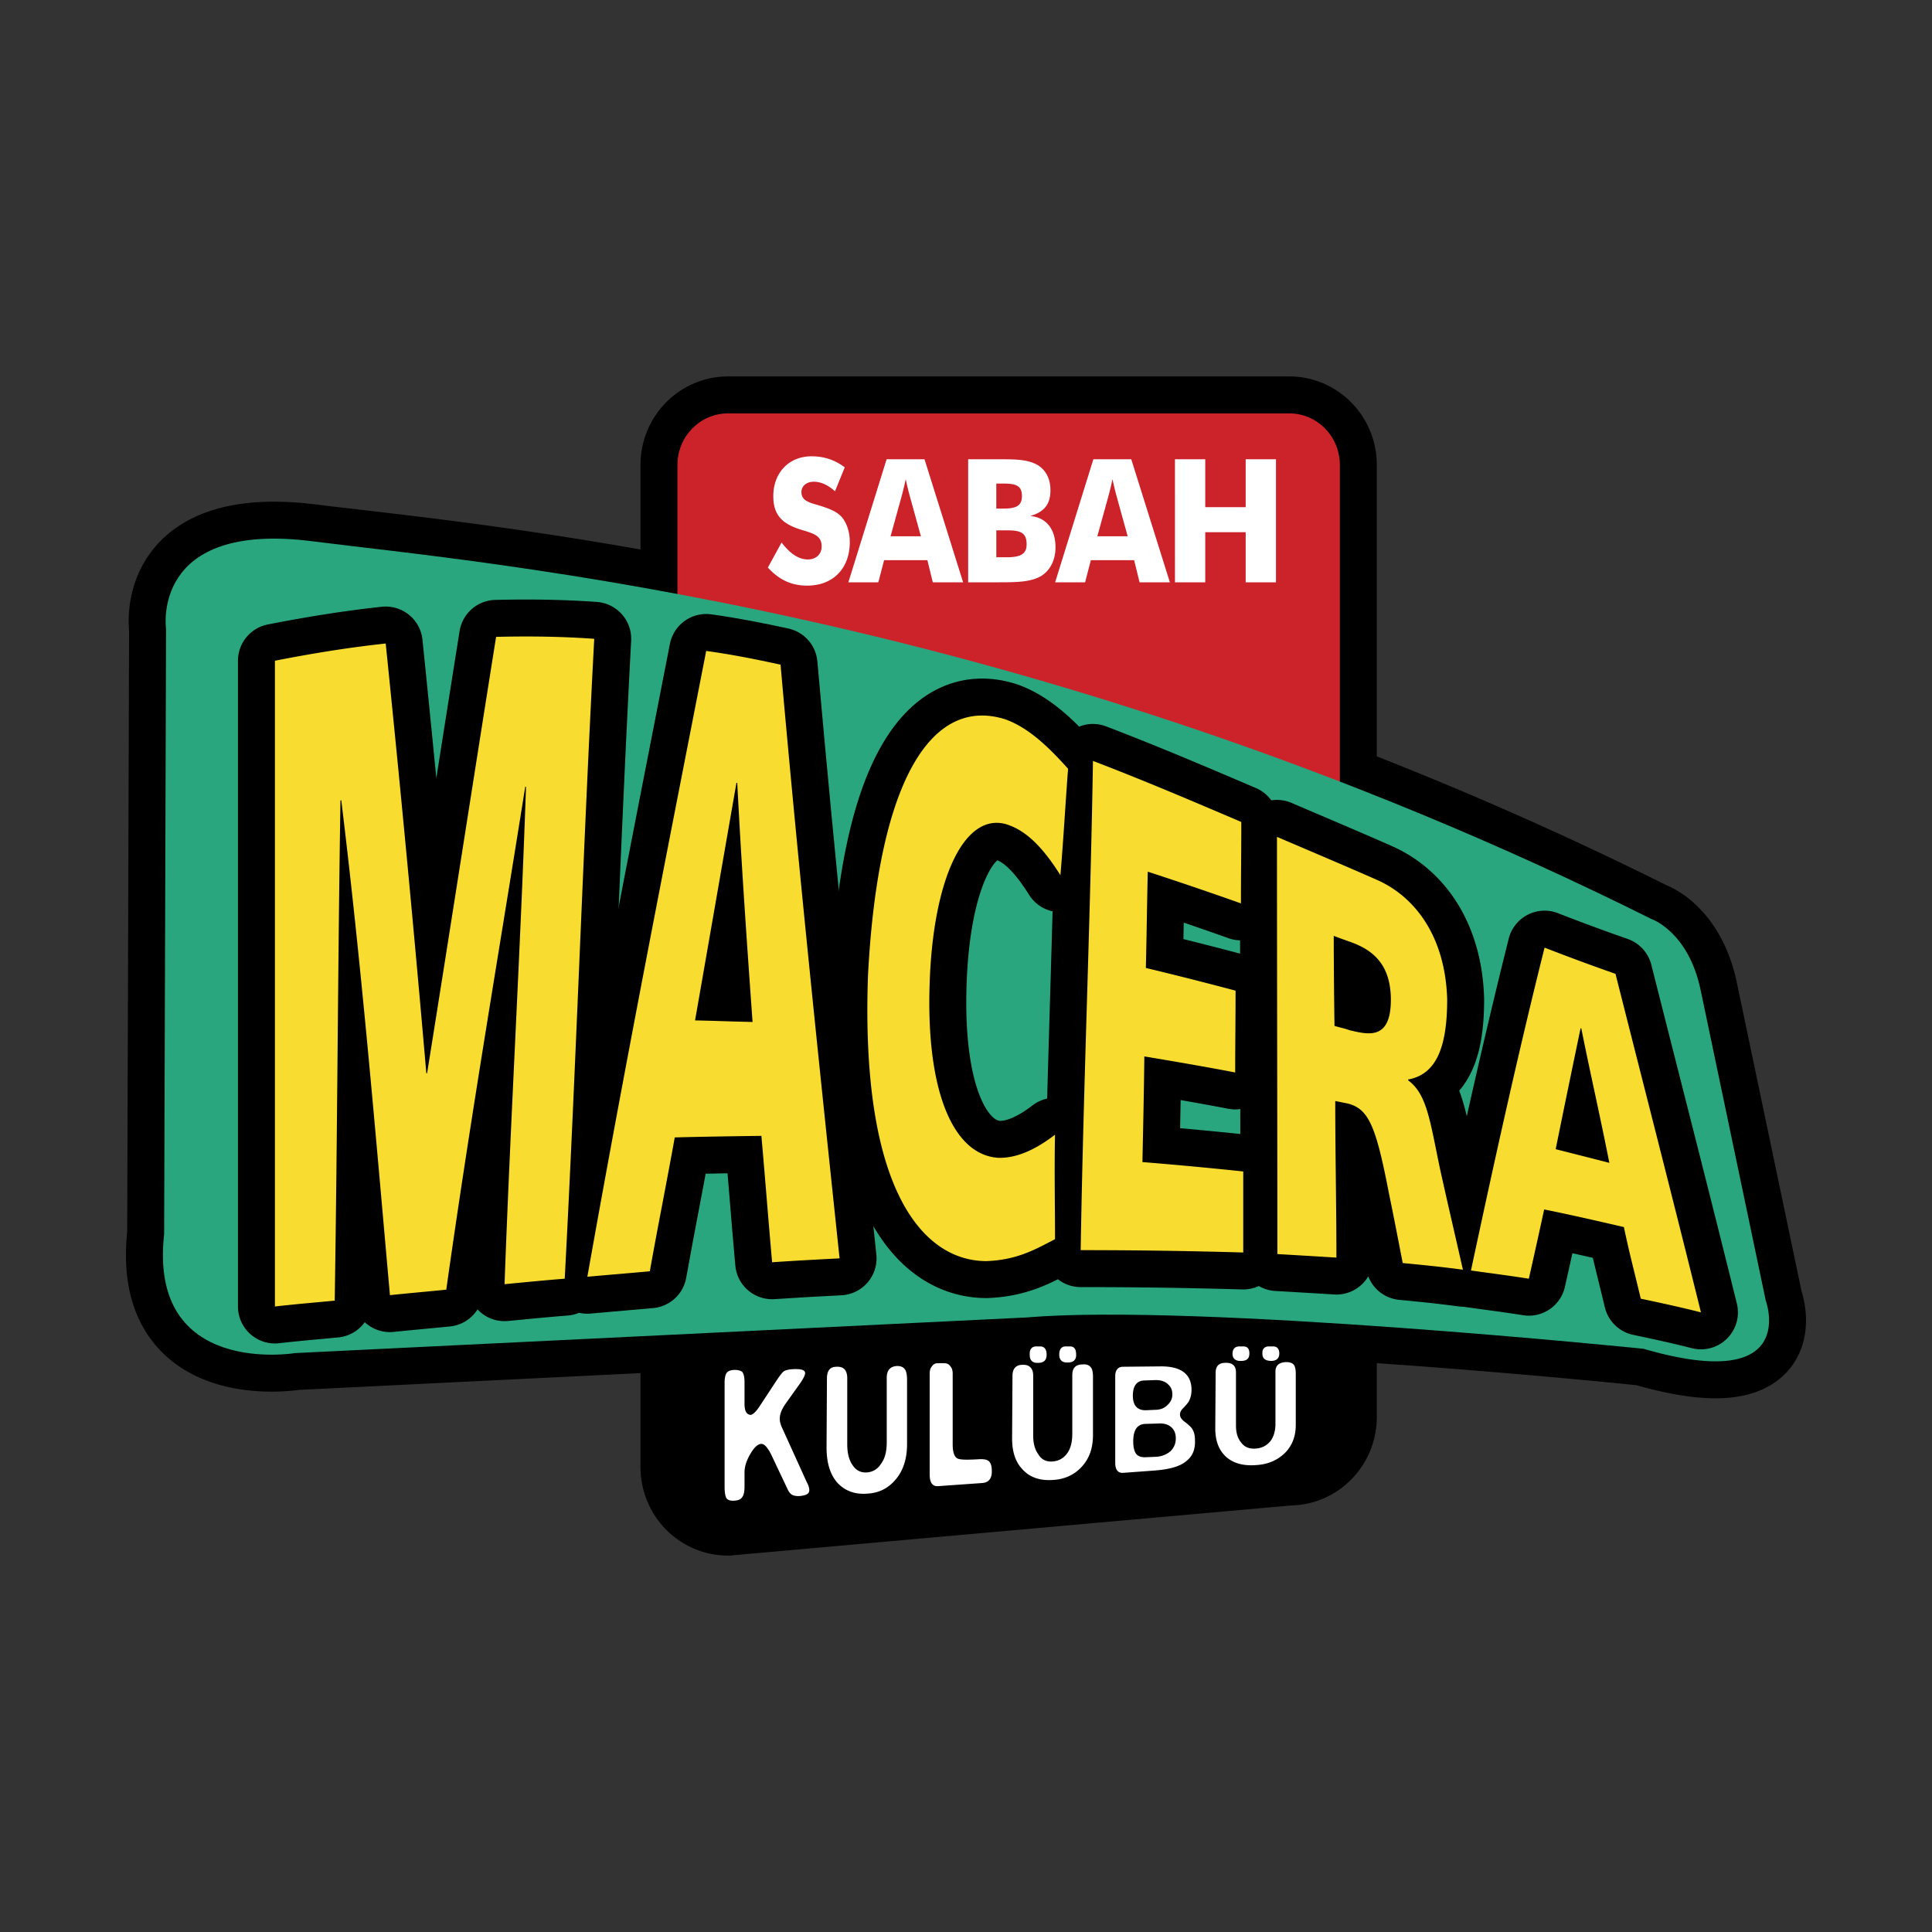 <svg xmlns="http://www.w3.org/2000/svg" width="2500" height="2500" viewBox="0 0 192.756 192.756"><rect x="0" y="0" width="192.756" height="192.756" fill="#333333" stroke="none"/><path fill-rule="evenodd" clip-rule="evenodd" fill="#fff" fill-opacity="0" d="M0 192.756h192.756V0H0v192.756z"/><path d="M133.678 46.397v31.59a357.886 357.886 0 0 1 31.094 13.706s3.672 1.25 4.896 7.067c1.225 5.818 6.502 31.004 6.502 31.004s3.48 9.372-12.201 4.803c0 0-14.609-1.522-30.291-2.499v9.294c0 2.851-2.256 5.153-5.049 5.153l-55.993 4.999c-2.792 0-5.048-2.304-5.048-5.154v-13.237l-38.132 1.874s-14.687 2.46-13.08-11.87l.191-60.368s-1.606-10.855 14.687-8.746c6.579.82 19.353 2.03 36.334 5.232V46.397c0-2.85 2.257-5.154 5.048-5.154h55.993c2.793 0 5.049 2.304 5.049 5.154z" fill-rule="evenodd" clip-rule="evenodd" stroke="#000" stroke-width="7.374" stroke-miterlimit="2.613"/><path d="M67.587 146.359V118.4h66.09v22.961c0 2.851-2.256 5.153-5.049 5.153l-55.993 4.999c-2.791.001-5.048-2.303-5.048-5.154z" fill-rule="evenodd" clip-rule="evenodd"/><path d="M133.678 46.397v71.965h-66.09V46.397c0-2.85 2.257-5.154 5.048-5.154h55.993c2.793 0 5.049 2.304 5.049 5.154z" fill-rule="evenodd" clip-rule="evenodd" fill="#cc2229"/><path d="M29.456 134.996s-14.687 2.46-13.08-11.87l.191-60.368s-1.606-10.855 14.687-8.746c16.293 2.108 70.948 6.482 133.519 37.681 0 0 3.672 1.25 4.896 7.067 1.225 5.818 6.502 31.004 6.502 31.004s3.48 9.372-12.201 4.803c0 0-44.633-4.568-61.576-3.123l-72.938 3.552z" fill-rule="evenodd" clip-rule="evenodd" fill="#2aa67f"/><path d="M75.811 140.268c-.382.586-.688.859-.918.898-.42-.039-.612-.391-.612-1.133v-2.147c0-.469-.077-.82-.229-1.016-.153-.117-.421-.194-.727-.194-.42 0-.688.116-.841.312-.115.195-.191.508-.191.977v10.348c0 .625.077.977.191 1.172.152.194.42.272.841.233.344-.039.574-.116.727-.352.153-.194.229-.546.229-1.054v-1.406c0-.585.191-1.171.573-1.835.383-.663.765-1.015 1.109-1.015.191 0 .421.156.65.507.191.234.42.742.803 1.562l1.148 2.421c.153.352.344.547.536.625.19.078.458.117.803.078.574-.078.841-.234.841-.586 0-.195-.077-.469-.268-.82l-2.41-5.311c-.191-.391-.268-.702-.268-.977 0-.468.191-.937.536-1.444l1.53-2.147c.306-.469.459-.742.459-.977 0-.273-.306-.391-.918-.391s-.994.079-1.224.234c-.153.117-.42.469-.803 1.055l-1.567 2.383zM84.531 137.534c0-.82-.344-1.21-1.071-1.172-.65 0-.956.391-.956 1.172l-.039 6.873c0 1.522.344 2.655 1.033 3.475.765.859 1.797 1.25 3.098 1.133 1.186-.078 2.104-.586 2.83-1.484.727-.897 1.071-2.069 1.071-3.436v-6.404c0-.547-.077-.898-.229-1.094-.153-.195-.383-.312-.765-.312-.689.039-1.033.429-1.033 1.171v6.443c0 .937-.191 1.64-.573 2.147-.345.547-.842.819-1.416.858-.65.039-1.109-.233-1.454-.78-.344-.508-.497-1.211-.497-2.03v-6.56h.001zM94.207 136.011h-.688c-.229 0-.42.118-.574.352-.153.196-.191.43-.191.742v9.996c0 .82.268 1.211.842 1.172l4.399-.312c.65-.039.994-.469.955-1.249 0-.469-.113-.781-.305-.938s-.459-.195-.842-.195c-1.262.078-2.027.078-2.295-.078-.306-.156-.459-.664-.459-1.405v-7.029c0-.352-.076-.586-.229-.741-.154-.236-.345-.315-.613-.315zM103.08 137.222c0-.703-.383-1.093-1.07-1.054-.65 0-.994.391-.994 1.093l-.039 6.248c0 1.366.344 2.382 1.07 3.124.727.78 1.76 1.132 3.1 1.015 1.146-.078 2.104-.547 2.83-1.366.727-.82 1.07-1.835 1.07-3.124v-5.779c0-.469-.076-.819-.23-.977-.152-.194-.42-.312-.803-.272-.688 0-1.031.351-1.031 1.054v5.818c0 .859-.154 1.522-.537 2.03-.344.469-.84.742-1.453.781-.611.039-1.109-.195-1.414-.742-.344-.468-.498-1.093-.498-1.874v-5.975h-.001zm.69-2.89h-.383c-.459 0-.689.313-.65.859 0 .508.268.819.842.781.572 0 .842-.273.842-.82s-.232-.82-.651-.82zm2.982 0h-.42c-.422 0-.65.273-.65.82s.305.82.879.781c.535 0 .842-.273.803-.82-.001-.508-.19-.781-.612-.781zM117.729 141.127c0-.195.076-.391.268-.586.307-.312.498-.547.574-.664.191-.312.307-.741.307-1.21 0-1.562-1.033-2.343-3.021-2.343l-3.826.038c-.496 0-.764.352-.764.938v8.63c0 .703.268 1.054.803 1.015l3.174-.233c1.416-.117 2.449-.391 3.061-.898.65-.469.957-1.171.918-2.108 0-.547-.115-.977-.383-1.289-.115-.117-.344-.352-.727-.625-.269-.236-.384-.431-.384-.665zm-3.481.936l1.34-.039c.572-.039 1.031.117 1.338.43.268.273.383.625.383 1.055 0 .547-.191.938-.535 1.288a2.432 2.432 0 0 1-1.416.547l-.955.039c-.498.039-.842-.078-1.033-.312s-.307-.663-.307-1.249c-.001-1.134.382-1.719 1.185-1.759zm-.037-4.334l1.107-.039c.537 0 .957.156 1.225.43.307.273.422.586.422 1.016 0 .429-.191.78-.498 1.054-.307.312-.727.469-1.225.469l-.879.039c-.881.039-1.338-.469-1.338-1.444 0-1.017.42-1.525 1.186-1.525zM123.312 136.909c0-.624-.344-.976-1.07-.937-.65 0-.957.352-.957.976l-.037 5.545c0 1.25.344 2.148 1.031 2.812.766.703 1.799.977 3.137.859 1.148-.078 2.066-.508 2.793-1.211.727-.741 1.07-1.679 1.07-2.772v-5.115c0-.469-.076-.741-.191-.897-.152-.195-.42-.273-.803-.273-.689.039-1.033.352-1.033.937v5.193c0 .781-.191 1.367-.535 1.797-.383.43-.842.663-1.453.702-.65.039-1.109-.156-1.453-.624-.344-.43-.498-.977-.498-1.68v-5.312h-.001zm.727-2.577h-.381c-.459 0-.689.273-.689.742s.307.742.879.703c.535 0 .803-.234.803-.742-.001-.469-.19-.703-.612-.703zm2.984 0h-.422c-.459 0-.688.273-.65.742 0 .469.307.703.881.703.535 0 .803-.273.803-.742s-.231-.703-.612-.703z" fill-rule="evenodd" clip-rule="evenodd" fill="#fff"/><path d="M56.343 127.577c1.147-21.594 1.797-42.249 2.944-63.843-3.289-.234-6.425-.273-9.791-.195-2.333 14.643-4.513 28.739-6.884 43.538h-.076a2679.12 2679.12 0 0 0-4.054-42.874c-3.634.39-7.267.976-11.053 1.718v64.429c2.027-.234 3.939-.391 5.966-.586.268-16.868.306-33.034.574-49.903.038 0 .115-.039.077-.039 2.027 16.595 3.365 32.644 4.857 49.395 1.874-.194 3.671-.351 5.622-.546 2.409-17.104 5.202-33.347 7.879-50.177h.076c-.574 16.791-1.53 32.839-2.142 49.63 2.066-.195 3.978-.391 6.005-.547z" fill-rule="evenodd" clip-rule="evenodd" fill="#f9e196"/><path d="M56.343 127.577c1.147-21.594 1.797-42.249 2.944-63.843-3.289-.234-6.425-.273-9.791-.195-2.333 14.643-4.513 28.739-6.884 43.538h-.076a2679.12 2679.12 0 0 0-4.054-42.874c-3.634.39-7.267.976-11.053 1.718v64.429c2.027-.234 3.939-.391 5.966-.586.268-16.868.306-33.034.574-49.903l.077-.039c2.027 16.595 3.365 32.644 4.857 49.395 1.874-.194 3.671-.351 5.622-.546 2.409-17.104 5.202-33.347 7.879-50.177h.076c-.574 16.791-1.53 32.839-2.142 49.63 2.066-.195 3.978-.391 6.005-.547z" fill="none" stroke="#000" stroke-width="7.374" stroke-linecap="round" stroke-linejoin="round" stroke-miterlimit="2.613"/><path d="M83.766 125.547c-2.027-19.212-4.054-38.462-5.89-59.235-2.524-.547-4.857-1.015-7.42-1.367-3.978 20.383-7.994 40.687-11.856 62.437 2.142-.195 4.13-.352 6.234-.547.804-4.529 1.683-8.863 2.486-13.354 2.945-.078 5.699-.117 8.644-.156.383 4.295.688 8.355 1.071 12.612 2.256-.156 4.474-.273 6.731-.39zm-8.683-23.585c-1.95-.039-3.786-.117-5.737-.156 1.415-8.083 2.754-15.814 4.131-23.702h.077c.421 8.161.956 15.892 1.529 23.858z" fill-rule="evenodd" clip-rule="evenodd" fill="#f9e196"/><path d="M83.766 125.547c-2.027-19.212-4.054-38.462-5.89-59.235-2.524-.547-4.857-1.015-7.42-1.367-3.978 20.383-7.994 40.688-11.856 62.437 2.142-.195 4.13-.352 6.234-.547.804-4.529 1.683-8.863 2.486-13.354 2.945-.078 5.699-.117 8.644-.156.383 4.295.688 8.355 1.071 12.612 2.256-.156 4.474-.273 6.731-.39zm-8.683-23.585c-1.95-.039-3.786-.117-5.737-.156 1.415-8.083 2.754-15.814 4.131-23.702h.077c.421 8.161.956 15.892 1.529 23.858z" fill="none" stroke="#000" stroke-width="7.374" stroke-linecap="round" stroke-linejoin="round" stroke-miterlimit="2.613"/><path d="M105.26 123.634c0-3.515-.076-6.873 0-10.427-1.721 1.328-3.709 2.382-5.697 2.305-4.438-.312-7.191-6.561-6.809-17.454.345-10.309 3.404-16.908 7.536-15.854 2.027.585 3.709 2.265 5.508 5.115.305-3.593.496-7.068.764-10.621-2.027-2.265-3.977-4.1-6.234-4.92-7.152-2.304-12.697 5.545-13.73 25.577-.765 21.788 5.699 28.466 11.818 28.466 3.172-.118 5.008-1.251 6.844-2.187zM124.039 124.961v-8.083a405.904 405.904 0 0 0-10.059-.938c.076-3.553.152-6.989.191-10.542 3.021.507 6.004 1.015 9.064 1.601 0-2.733.039-5.389.039-8.161a381.95 381.95 0 0 0-8.951-2.265c.078-3.241.115-6.365.191-9.605a367.881 367.881 0 0 1 9.295 3.163c0-2.773.037-5.389.037-8.122-4.934-2.109-9.791-4.178-14.801-6.092-.268 16.518-.957 32.293-1.225 48.81 5.51 0 10.789.078 16.219.234z" fill-rule="evenodd" clip-rule="evenodd" fill="#f9e196" stroke="#000" stroke-width="7.374" stroke-linecap="round" stroke-linejoin="round" stroke-miterlimit="2.613"/><path d="M145.955 126.679c-.766-3.396-1.529-6.638-2.295-10.113-.994-4.764-1.301-7.419-3.174-8.785v-.078c2.791-.508 3.9-3.163 3.9-8.005-.191-6.287-3.213-10.23-7-11.91-3.365-1.484-6.615-2.85-9.982-4.295 0 14.097.039 27.568.039 41.625 1.988.117 3.979.234 5.891.352 0-5.311-.115-10.348-.115-15.619.42.078.766.156 1.186.234 2.143.508 2.869 2.226 4.17 8.981.496 2.382.918 4.607 1.375 6.949 2.066.195 3.978.39 6.005.664zm-7.191-27.138c.078 4.334-2.293 3.67-4.129 3.241-.537-.195-.996-.273-1.492-.43a689.619 689.619 0 0 1-.076-8.981c.496.195.955.351 1.49.546 2.181.743 4.131 2.07 4.207 5.624z" fill-rule="evenodd" clip-rule="evenodd" fill="#f9e196"/><path d="M145.955 126.679c-.766-3.396-1.529-6.638-2.295-10.113-.994-4.764-1.301-7.419-3.174-8.785v-.078c2.791-.508 3.9-3.163 3.9-8.005-.191-6.287-3.213-10.23-7-11.91-3.365-1.484-6.615-2.85-9.982-4.295 0 14.097.039 27.568.039 41.625 1.988.117 3.979.234 5.891.352 0-5.311-.115-10.348-.115-15.619.42.078.766.156 1.186.234 2.143.508 2.869 2.226 4.17 8.981.496 2.382.918 4.607 1.377 6.95 2.064.195 3.976.39 6.003.663zm-7.191-27.138c.078 4.334-2.293 3.67-4.129 3.241-.537-.195-.996-.273-1.492-.43a689.619 689.619 0 0 1-.076-8.981c.496.195.955.351 1.49.546 2.181.743 4.131 2.07 4.207 5.624z" fill="none" stroke="#000" stroke-width="7.374" stroke-linecap="round" stroke-linejoin="round" stroke-miterlimit="2.613"/><path d="M169.705 130.936c-2.752-11.129-5.545-21.984-8.527-33.776a216.527 216.527 0 0 1-7.076-2.616c-2.562 10.23-4.857 20.578-7.344 32.214 1.951.273 3.824.508 5.775.82a786.567 786.567 0 0 0 1.529-6.911c2.717.546 5.24 1.132 7.955 1.757.498 2.421 1.109 4.725 1.684 7.146 2.028.428 4.016.858 6.004 1.366zm-9.141-14.917c-1.797-.468-3.518-.897-5.354-1.366a2215.05 2215.05 0 0 1 2.486-12.065c.037 0 .113.039.076.039.919 4.606 1.914 8.901 2.792 13.392z" fill-rule="evenodd" clip-rule="evenodd" fill="#f9e196"/><path d="M169.705 130.936c-2.752-11.129-5.545-21.984-8.527-33.776a216.527 216.527 0 0 1-7.076-2.616c-2.562 10.23-4.857 20.578-7.344 32.214 1.951.273 3.824.508 5.775.82a786.567 786.567 0 0 0 1.529-6.911c2.717.547 5.24 1.132 7.955 1.757.498 2.421 1.109 4.725 1.684 7.146 2.028.428 4.016.858 6.004 1.366zm-9.141-14.916c-1.797-.469-3.518-.898-5.354-1.367a2215.05 2215.05 0 0 1 2.486-12.065c.037 0 .076.039.076.039.919 4.606 1.914 8.901 2.792 13.393z" fill="none" stroke="#000" stroke-width="7.374" stroke-linecap="round" stroke-linejoin="round" stroke-miterlimit="2.613"/><path d="M56.343 127.577c1.147-21.594 1.797-42.249 2.944-63.843-3.289-.234-6.425-.273-9.791-.195-2.333 14.643-4.513 28.739-6.884 43.538h-.076a2679.12 2679.12 0 0 0-4.054-42.874c-3.634.39-7.267.976-11.053 1.718v64.429c2.027-.234 3.939-.391 5.966-.586.268-16.868.306-33.034.574-49.903.038 0 .115-.039.077-.039 2.027 16.595 3.365 32.644 4.857 49.395 1.874-.194 3.671-.351 5.622-.546 2.409-17.104 5.202-33.347 7.879-50.177h.076c-.574 16.791-1.53 32.839-2.142 49.63 2.066-.195 3.978-.391 6.005-.547zM83.766 125.547c-2.027-19.212-4.054-38.462-5.89-59.235-2.524-.547-4.857-1.015-7.42-1.367-3.978 20.383-7.994 40.687-11.856 62.437 2.142-.195 4.13-.352 6.234-.547.804-4.529 1.683-8.863 2.486-13.354 2.945-.078 5.699-.117 8.644-.156.383 4.295.688 8.355 1.071 12.612 2.256-.156 4.474-.273 6.731-.39zm-8.683-23.585c-1.95-.039-3.786-.117-5.737-.156 1.415-8.083 2.754-15.814 4.131-23.702h.077c.421 8.161.956 15.892 1.529 23.858zM105.26 123.634c0-3.515-.076-6.873 0-10.427-1.721 1.328-3.709 2.382-5.697 2.305-4.438-.312-7.191-6.561-6.809-17.454.345-10.309 3.404-16.908 7.536-15.854 2.027.585 3.709 2.265 5.508 5.115.305-3.593.496-7.068.764-10.621-2.027-2.265-3.977-4.1-6.234-4.92-7.152-2.304-12.697 5.545-13.73 25.577-.765 21.788 5.699 28.466 11.818 28.466 3.172-.118 5.008-1.251 6.844-2.187zM124.039 124.961v-8.083a401.14 401.14 0 0 0-10.059-.938c.076-3.553.152-6.989.191-10.542 3.021.507 6.004 1.015 9.064 1.601 0-2.733.039-5.389.039-8.161a381.95 381.95 0 0 0-8.951-2.265c.078-3.241.115-6.365.191-9.605a367.881 367.881 0 0 1 9.295 3.163c0-2.773.037-5.389.037-8.122-4.934-2.109-9.791-4.178-14.801-6.092-.268 16.518-.957 32.293-1.225 48.81 5.51 0 10.789.078 16.219.234zM145.955 126.679c-.766-3.396-1.529-6.638-2.295-10.113-.994-4.764-1.301-7.419-3.174-8.785v-.078c2.791-.508 3.9-3.163 3.9-8.005-.191-6.287-3.213-10.23-7-11.91-3.365-1.484-6.615-2.85-9.982-4.295 0 14.097.039 27.568.039 41.625 1.988.117 3.979.234 5.891.352 0-5.311-.115-10.348-.115-15.619.42.078.766.156 1.186.234 2.143.508 2.869 2.226 4.17 8.981.496 2.382.918 4.607 1.375 6.949 2.066.195 3.978.39 6.005.664zm-7.191-27.138c.078 4.334-2.293 3.67-4.129 3.241-.537-.195-.996-.273-1.492-.43a689.619 689.619 0 0 1-.076-8.981c.496.195.955.351 1.49.546 2.181.743 4.131 2.07 4.207 5.624zM169.705 130.936c-2.752-11.129-5.545-21.984-8.527-33.776a216.527 216.527 0 0 1-7.076-2.616c-2.562 10.23-4.857 20.578-7.344 32.214 1.951.273 3.824.508 5.775.82a786.567 786.567 0 0 0 1.529-6.911c2.717.546 5.24 1.132 7.955 1.757.498 2.421 1.109 4.725 1.684 7.146 2.028.428 4.016.858 6.004 1.366zm-9.141-14.917c-1.797-.468-3.518-.897-5.354-1.366a2215.05 2215.05 0 0 1 2.486-12.065c.037 0 .113.039.076.039.919 4.606 1.914 8.901 2.792 13.392z" fill-rule="evenodd" clip-rule="evenodd" fill="#f9dc30"/><path d="M80.608 55.817c.828 0 1.368-.551 1.368-1.286 0-.993-.612-1.25-1.836-1.617-2.052-.589-2.988-1.471-2.988-3.419 0-2.278 1.512-3.969 3.816-3.969 1.261 0 2.341.367 3.312 1.102l-.972 2.39c-.685-.625-1.404-.956-2.125-.956s-1.224.441-1.224 1.029c0 .735.54.993 1.476 1.25 1.08.331 1.944.588 2.556 1.25.504.625.792 1.47.792 2.5 0 2.573-1.62 4.337-4.249 4.337-1.548 0-2.772-.551-3.924-1.801l1.368-2.499c.866 1.138 1.73 1.689 2.63 1.689zm4.033 2.28l3.816-12.277h3.781l3.852 12.277h-3.024l-.54-2.206h-4.321l-.575 2.206h-2.989zm4.212-4.595h3.024l-1.116-4.043a28.157 28.157 0 0 1-.396-1.654 28.37 28.37 0 0 1-.396 1.654l-1.116 4.043zm10.549 2.095h1.045c1.33 0 1.979-.294 1.979-1.287 0-1.139-.576-1.396-1.908-1.396h-1.115v2.683h-.001zm-2.809 2.5V45.82h3.024c1.656 0 2.918 0 3.926.588.828.515 1.26 1.397 1.26 2.5 0 1.397-.611 2.169-2.016 2.573 1.584.147 2.52 1.286 2.52 3.124 0 1.287-.541 2.316-1.439 2.867-1.008.588-2.342.625-4.141.625h-3.134zm2.809-7.352h.611c1.297 0 1.945-.221 1.945-1.25 0-1.065-.613-1.25-1.908-1.25h-.648v2.5zm5.869 7.352l3.814-12.277h3.781l3.852 12.277h-3.023l-.541-2.206h-4.32l-.574 2.206h-2.989zm4.211-4.595h3.025l-1.117-4.043a28.453 28.453 0 0 1-.395-1.654 32.338 32.338 0 0 1-.396 1.654l-1.117 4.043zm7.743 4.595V45.82h3.023v4.778h4.033V45.82h3.023v12.277h-3.023v-4.999h-4.033v4.999h-3.023z" fill-rule="evenodd" clip-rule="evenodd" fill="#fff"/></svg>
